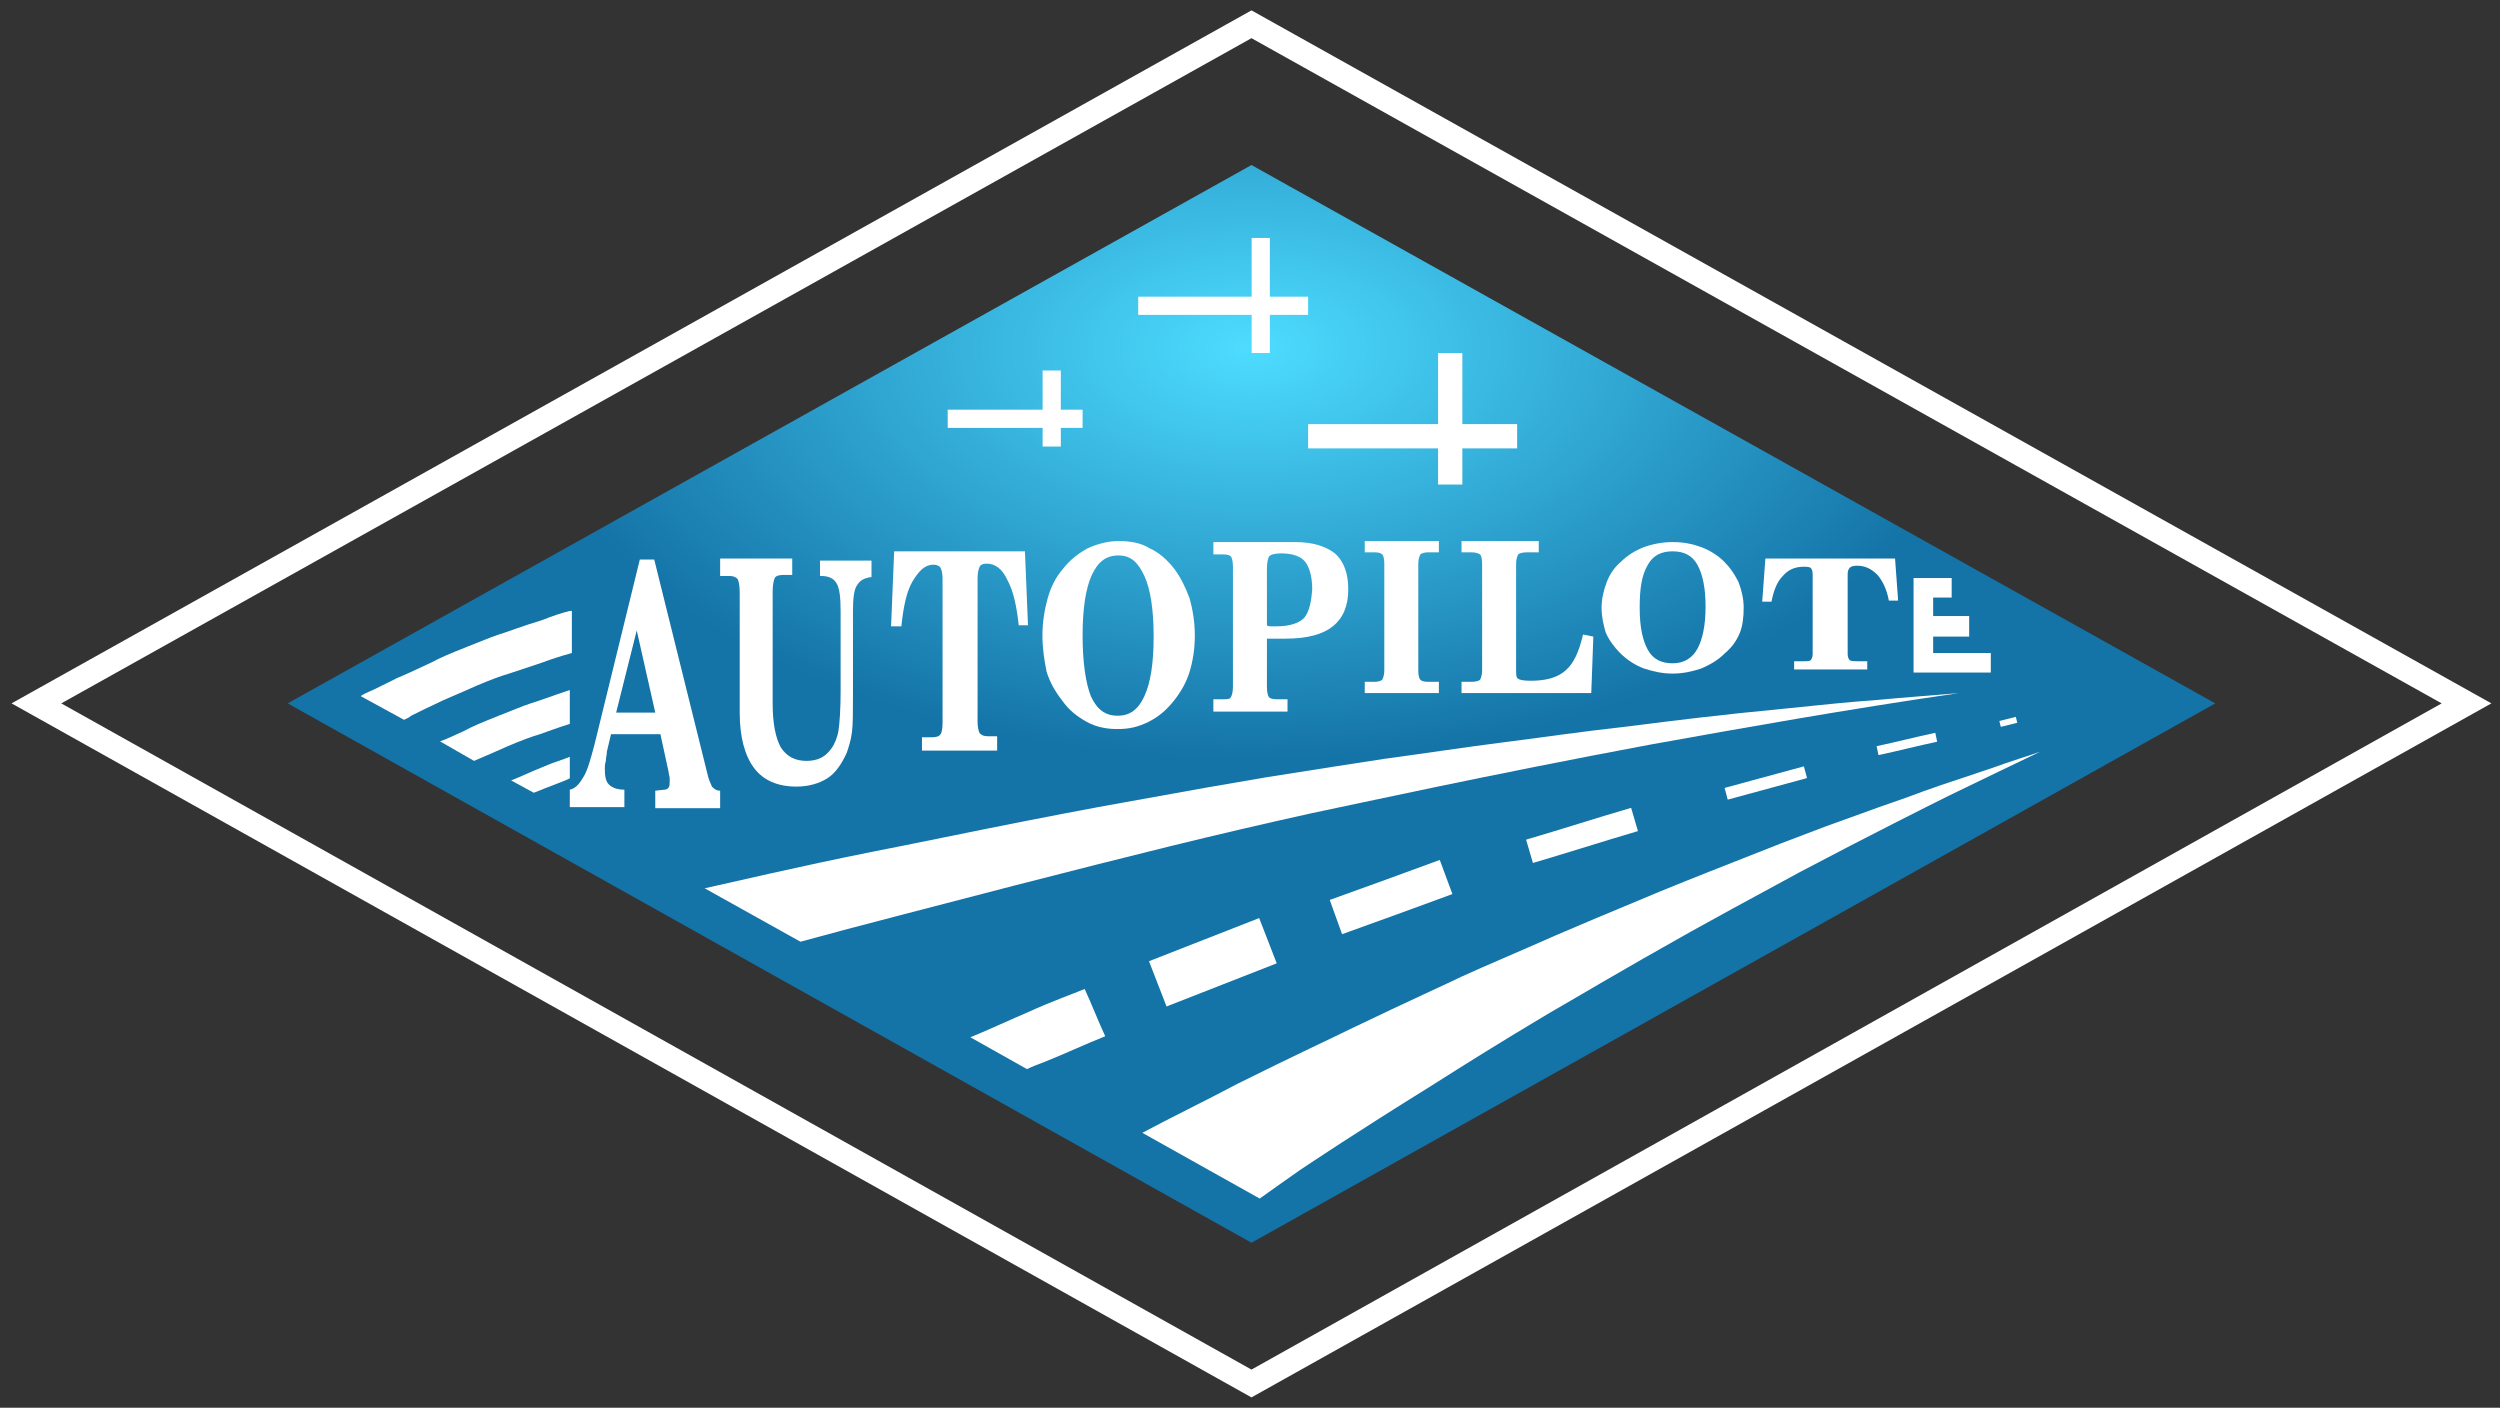 <svg width="206" height="116" viewBox="0 0 206 116" fill="none" xmlns="http://www.w3.org/2000/svg">
<rect x="0" y="0" width="206" height="116" fill="#333333" stroke="none"/>
<path d="M103.121 102.402L23.703 57.958L103.121 13.598L182.539 57.958L103.121 102.402Z" fill="url(#paint0_radial_2001_26)"/>
<path d="M58.321 63.884L53.909 46.106H52.721L48.988 61.344C48.649 62.614 48.394 63.545 48.055 64.053C47.715 64.645 47.376 64.984 46.952 65.069V66.508H51.449V65.069C50.855 65.069 50.431 64.9 50.176 64.645C49.921 64.392 49.837 63.968 49.837 63.376C49.837 63.206 49.837 62.952 49.921 62.699C49.921 62.444 50.006 62.191 50.006 61.937L50.346 60.497H54.418L55.097 63.63C55.097 63.799 55.182 63.968 55.182 64.138C55.182 64.222 55.182 64.307 55.182 64.392C55.182 64.645 55.182 64.73 55.097 64.9C55.012 64.984 54.927 65.069 54.758 65.069L53.994 65.153V66.593H59.34V65.153C59 65.153 58.831 64.984 58.661 64.815C58.576 64.561 58.406 64.307 58.321 63.884ZM50.77 58.72L52.467 51.947L53.994 58.72H50.77Z" fill="white"/>
<path d="M67.57 47.46H67.655C68.249 47.46 68.673 47.63 68.927 48.053C69.182 48.476 69.267 49.238 69.267 50.339V56.942C69.267 58.466 69.182 59.566 69.097 60.159C69.012 60.751 68.758 61.344 68.503 61.683C68.249 62.021 67.994 62.275 67.655 62.444C67.315 62.614 66.891 62.698 66.467 62.698C65.534 62.698 64.855 62.36 64.346 61.598C63.921 60.836 63.667 59.651 63.667 57.958V48.73C63.667 48.222 63.752 47.799 63.837 47.63C63.921 47.46 64.176 47.376 64.515 47.376H65.279V46.021H59.34V47.46H60.103C60.443 47.46 60.612 47.545 60.782 47.714C60.867 47.884 60.952 48.222 60.952 48.815V58.72C60.952 60.751 61.376 62.275 62.14 63.291C62.903 64.307 64.091 64.815 65.618 64.815C66.637 64.815 67.485 64.561 68.164 64.138C68.843 63.714 69.352 62.952 69.776 62.021C69.946 61.513 70.115 61.005 70.2 60.328C70.285 59.736 70.285 58.635 70.285 57.196V50.339C70.285 49.323 70.37 48.561 70.624 48.222C70.879 47.799 71.218 47.63 71.812 47.545V46.191H67.57V47.46Z" fill="white"/>
<path d="M84.709 51.608L84.455 45.429H73.679L73.424 51.608H74.273C74.442 50 74.697 48.73 75.206 47.884C75.715 47.037 76.224 46.529 76.903 46.529C77.158 46.529 77.412 46.614 77.497 46.783C77.582 46.952 77.667 47.206 77.667 47.714V59.566C77.667 60.074 77.582 60.413 77.497 60.497C77.412 60.667 77.158 60.751 76.818 60.751H75.97V61.852H82.164V60.667H81.4C81.061 60.667 80.891 60.582 80.721 60.413C80.636 60.243 80.552 59.905 80.552 59.481V47.63C80.552 47.206 80.636 46.868 80.721 46.699C80.806 46.529 80.976 46.444 81.315 46.444C81.994 46.444 82.588 46.868 83.012 47.799C83.521 48.73 83.776 50 83.945 51.524H84.709V51.608Z" fill="white"/>
<path d="M106.77 44.667H99.982V45.683H100.83C101.17 45.683 101.34 45.767 101.424 45.852C101.509 45.937 101.594 46.275 101.594 46.699V56.603C101.594 57.027 101.509 57.281 101.424 57.45C101.34 57.619 101.085 57.619 100.83 57.619H99.982V58.635H106.091V57.619H105.158C104.818 57.619 104.649 57.535 104.564 57.45C104.479 57.365 104.394 57.027 104.394 56.603V52.624C104.564 52.624 104.818 52.624 104.988 52.624C105.243 52.624 105.497 52.624 105.921 52.624C107.703 52.624 108.976 52.286 109.824 51.609C110.673 50.931 111.097 49.916 111.097 48.561C111.097 47.291 110.758 46.275 109.994 45.598C109.23 45.005 108.127 44.667 106.77 44.667ZM107.449 50.931C107.024 51.355 106.261 51.609 105.158 51.609C104.988 51.609 104.818 51.609 104.733 51.609C104.649 51.609 104.479 51.609 104.394 51.524V46.868C104.394 46.36 104.479 46.021 104.564 45.852C104.733 45.683 105.073 45.598 105.582 45.598C106.515 45.598 107.194 45.852 107.533 46.275C107.873 46.699 108.127 47.461 108.127 48.561C108.043 49.662 107.873 50.423 107.449 50.931Z" fill="white"/>
<path d="M112.455 45.513H113.303C113.643 45.513 113.812 45.598 113.897 45.682C113.982 45.767 114.067 46.021 114.067 46.444V55.249C114.067 55.587 113.982 55.841 113.897 56.011C113.812 56.095 113.558 56.18 113.303 56.18H112.455V57.111H118.564V56.18H117.631C117.291 56.18 117.122 56.095 117.037 56.011C116.952 55.926 116.867 55.672 116.867 55.249V46.444C116.867 46.106 116.952 45.852 117.037 45.682C117.122 45.598 117.376 45.513 117.631 45.513H118.564V44.582H112.455V45.513Z" fill="white"/>
<path d="M130.443 52.286C130.103 53.725 129.679 54.656 129 55.249C128.321 55.841 127.388 56.095 126.115 56.095C125.521 56.095 125.182 56.011 125.097 55.926C124.927 55.841 124.927 55.587 124.927 55.164V46.444C124.927 46.106 125.012 45.852 125.097 45.682C125.182 45.598 125.436 45.513 125.776 45.513H126.794V44.582H120.43V45.513H121.279C121.618 45.513 121.788 45.598 121.958 45.682C122.043 45.767 122.127 46.021 122.127 46.444V55.249C122.127 55.587 122.043 55.841 121.958 56.011C121.873 56.095 121.618 56.18 121.279 56.18H120.43V57.111H131.121L131.291 52.455L130.443 52.286Z" fill="white"/>
<path d="M145.461 46.106L145.206 49.577H145.97C146.139 48.73 146.394 47.968 146.903 47.46C147.327 46.952 147.921 46.698 148.6 46.698C148.855 46.698 149.024 46.698 149.194 46.783C149.279 46.868 149.364 47.037 149.364 47.291V53.894C149.364 54.148 149.279 54.318 149.194 54.402C149.109 54.487 148.855 54.487 148.6 54.487H147.836V55.164H153.861V54.487H153.097C152.758 54.487 152.588 54.487 152.418 54.402C152.333 54.318 152.248 54.148 152.248 53.894V47.291C152.248 47.037 152.333 46.868 152.418 46.783C152.503 46.698 152.673 46.614 153.012 46.614C153.691 46.614 154.2 46.868 154.709 47.376C155.133 47.884 155.473 48.561 155.642 49.492H156.406L156.152 46.021H145.461V46.106Z" fill="white"/>
<path d="M159.291 53.809V52.455H162.26V50.762H159.291V49.238H160.818V47.63H157.678V48.476V49.238V50.762V52.455V53.809V54.233V55.418H164.042V53.809H159.291Z" fill="white"/>
<path d="M95.4 81.069C98.455 79.884 101.424 78.698 104.479 77.513Z" fill="white"/>
<path d="M95.4 81.069C98.455 79.884 101.424 78.698 104.479 77.513" stroke="white" stroke-width="4" stroke-miterlimit="10"/>
<path d="M110.079 75.566C113.133 74.466 116.188 73.365 119.158 72.265Z" fill="white"/>
<path d="M110.079 75.566C113.133 74.466 116.188 73.365 119.158 72.265" stroke="white" stroke-width="3" stroke-miterlimit="10"/>
<path d="M126.031 70.148C128.915 69.302 131.8 68.37 134.685 67.524Z" fill="white"/>
<path d="M126.031 70.148C128.915 69.302 131.8 68.37 134.685 67.524" stroke="white" stroke-width="2" stroke-miterlimit="10"/>
<path d="M142.236 65.407C144.442 64.815 146.564 64.222 148.77 63.63Z" fill="white"/>
<path d="M142.236 65.407C144.442 64.815 146.564 64.222 148.77 63.63" stroke="white" stroke-miterlimit="10"/>
<path d="M154.709 61.852C156.321 61.513 157.933 61.09 159.545 60.751Z" fill="white"/>
<path d="M154.709 61.852C156.321 61.513 157.933 61.09 159.545 60.751" stroke="white" stroke-width="0.75" stroke-miterlimit="10"/>
<path d="M164.806 59.652L166.163 59.312" stroke="white" stroke-width="0.5" stroke-miterlimit="10"/>
<path d="M103.885 19.608V29.09" stroke="white" stroke-width="1.5" stroke-miterlimit="10"/>
<path d="M93.788 25.196H107.788" stroke="white" stroke-width="1.5" stroke-miterlimit="10"/>
<path d="M86.661 30.529V36.794" stroke="white" stroke-width="1.5" stroke-miterlimit="10"/>
<path d="M78.091 34.508H89.206" stroke="white" stroke-width="1.5" stroke-miterlimit="10"/>
<path d="M119.497 29.09V39.926" stroke="white" stroke-width="2" stroke-miterlimit="10"/>
<path d="M107.788 35.947H125.012" stroke="white" stroke-width="2" stroke-miterlimit="10"/>
<path d="M103.121 114L3 57.958L103.121 2L203.242 57.958L103.121 114Z" stroke="white" stroke-width="2" stroke-miterlimit="10"/>
<path d="M136.042 61.344C143.594 59.989 152.079 58.466 161.412 57.111C159.46 57.281 157.085 57.45 154.369 57.704C153.012 57.788 150.382 58.042 147.157 58.381C141.812 58.889 137.739 59.397 134.43 59.82C129.933 60.328 126.539 60.836 123.824 61.175C120.515 61.598 117.8 62.021 114.066 62.529C111.86 62.868 108.551 63.376 104.309 64.053C100.83 64.645 98.369 65.069 93.278 66C89.46 66.677 85.982 67.355 81.315 68.286C72.915 69.979 74.272 69.725 72.066 70.148C65.703 71.418 60.018 72.772 58.066 73.196L65.957 77.598C70.879 76.243 76.903 74.72 83.691 72.942C93.618 70.402 99.642 68.878 108.042 67.016C112.115 66.169 122.466 63.884 136.042 61.344Z" fill="white"/>
<path d="M94.127 93.344L103.8 98.762C104.733 98.085 105.837 97.323 107.024 96.476C108.297 95.63 111.437 93.513 117.97 89.45C120.77 87.672 123.74 85.809 127.727 83.439C129.509 82.423 133.752 79.883 139.352 76.751C140.879 75.905 144.103 74.127 148.346 71.841C154.285 68.709 158.867 66.423 160.564 65.577C163.534 64.138 166.164 62.868 168.115 61.937C167.182 62.275 165.74 62.698 164.127 63.291C160.564 64.476 158.782 65.069 157.255 65.661C156.491 65.915 153.861 66.847 150.382 68.116C147.667 69.132 145.715 69.894 143.594 70.741C141.897 71.418 139.691 72.264 136.806 73.45C132.734 75.143 129.509 76.497 128.152 77.09C125.097 78.444 122.467 79.545 120.43 80.476C119.582 80.899 116.018 82.508 111.437 84.709C110.079 85.386 106.6 86.995 102.018 89.28C99.133 90.804 96.503 92.074 94.127 93.344Z" fill="white"/>
<path d="M84.624 83.439C83.606 83.862 81.23 84.963 79.957 85.471L84.624 88.095C85.133 87.841 85.642 87.672 86.066 87.503C87.763 86.825 89.375 86.063 91.072 85.386C90.478 84.116 89.969 82.762 89.375 81.492C88.357 81.915 86.66 82.508 84.624 83.439Z" fill="white"/>
<path d="M46.952 50.339C46.273 50.508 45.509 50.762 44.661 51.1C42.964 51.608 41.691 52.116 41.097 52.286C40.333 52.54 39.57 52.878 38.467 53.302C37.194 53.809 36.176 54.233 35.582 54.571C34.139 55.249 33.036 55.757 32.782 55.841C30.576 56.942 30.915 56.773 30.151 57.111C29.982 57.196 29.812 57.28 29.727 57.365L33.291 59.312C33.461 59.227 33.715 59.143 33.885 58.974C34.224 58.804 35.242 58.296 36.515 57.704C37.873 57.111 38.891 56.688 39.23 56.519C40.418 56.011 41.352 55.672 41.946 55.503C42.455 55.333 43.473 54.995 44.745 54.571C45.424 54.318 46.188 54.063 47.121 53.809V50.339H46.952Z" fill="white"/>
<path d="M46.951 62.36C46.357 62.614 45.679 62.783 44.915 63.122C43.642 63.63 42.794 64.053 42.115 64.307L43.982 65.323C44.406 65.153 44.66 65.069 44.83 64.984C45.679 64.645 46.442 64.391 46.951 64.138V62.36Z" fill="white"/>
<path d="M46.952 56.857C45.424 57.365 44.321 57.788 43.727 57.958C42.964 58.212 42.2 58.55 41.097 58.974C39.824 59.481 38.806 59.905 38.212 60.243C37.449 60.582 36.77 60.921 36.261 61.09L39.061 62.698C40.418 62.106 41.437 61.682 41.776 61.513C42.964 61.005 43.897 60.667 44.491 60.497C45 60.328 45.849 59.989 46.952 59.651V56.857Z" fill="white"/>
<path d="M85.897 52.37C85.897 51.27 86.066 50.254 86.321 49.323C86.576 48.392 87 47.545 87.594 46.868C88.188 46.106 88.866 45.598 89.63 45.175C90.394 44.836 91.242 44.582 92.175 44.582C93.194 44.582 94.042 44.751 94.721 45.175C95.485 45.513 96.163 46.106 96.757 46.868C97.266 47.545 97.691 48.392 98.03 49.323C98.285 50.254 98.454 51.27 98.454 52.37C98.454 53.471 98.285 54.487 98.03 55.333C97.775 56.18 97.351 56.942 96.757 57.704C96.163 58.466 95.485 59.058 94.636 59.481C93.788 59.905 93.024 60.074 92.091 60.074C91.157 60.074 90.309 59.905 89.545 59.481C88.782 59.058 88.103 58.55 87.509 57.704C86.915 56.942 86.491 56.18 86.236 55.333C86.066 54.487 85.897 53.471 85.897 52.37ZM89.206 52.37C89.206 54.571 89.46 56.264 89.885 57.365C90.394 58.466 91.073 58.974 92.091 58.974C93.109 58.974 93.788 58.466 94.297 57.365C94.806 56.264 95.06 54.656 95.06 52.455C95.06 50.254 94.806 48.561 94.297 47.46C93.788 46.36 93.194 45.767 92.175 45.767C91.157 45.767 90.478 46.275 89.969 47.376C89.46 48.476 89.206 50.169 89.206 52.37Z" fill="white"/>
<path d="M131.97 50.085C131.97 49.323 132.139 48.645 132.394 47.968C132.649 47.291 133.073 46.698 133.582 46.275C134.091 45.767 134.77 45.344 135.449 45.09C136.127 44.836 136.976 44.667 137.824 44.667C138.758 44.667 139.521 44.836 140.2 45.09C140.879 45.344 141.558 45.767 142.067 46.275C142.576 46.783 142.915 47.291 143.255 47.968C143.509 48.645 143.679 49.323 143.679 50.085C143.679 50.847 143.594 51.608 143.339 52.201C143.085 52.794 142.745 53.302 142.152 53.809C141.558 54.402 140.964 54.741 140.2 55.079C139.436 55.333 138.673 55.503 137.824 55.503C136.976 55.503 136.212 55.333 135.449 55.079C134.77 54.825 134.091 54.402 133.497 53.809C132.988 53.302 132.564 52.709 132.309 52.116C132.139 51.524 131.97 50.847 131.97 50.085ZM135.109 50.085C135.109 51.693 135.364 52.794 135.788 53.556C136.212 54.318 136.891 54.656 137.824 54.656C138.758 54.656 139.436 54.233 139.861 53.471C140.285 52.709 140.539 51.524 140.539 50C140.539 48.392 140.285 47.291 139.861 46.529C139.436 45.767 138.758 45.429 137.824 45.429C136.891 45.429 136.212 45.767 135.788 46.529C135.279 47.376 135.109 48.476 135.109 50.085Z" fill="white"/>
<defs>
<radialGradient id="paint0_radial_2001_26" cx="0" cy="0" r="1" gradientUnits="userSpaceOnUse" gradientTransform="translate(103.121 28.727) rotate(90) scale(33.939 60.704)">
<stop stop-color="#4DDCFF"/>
<stop offset="1" stop-color="#1473A7"/>
</radialGradient>
</defs>
</svg>
